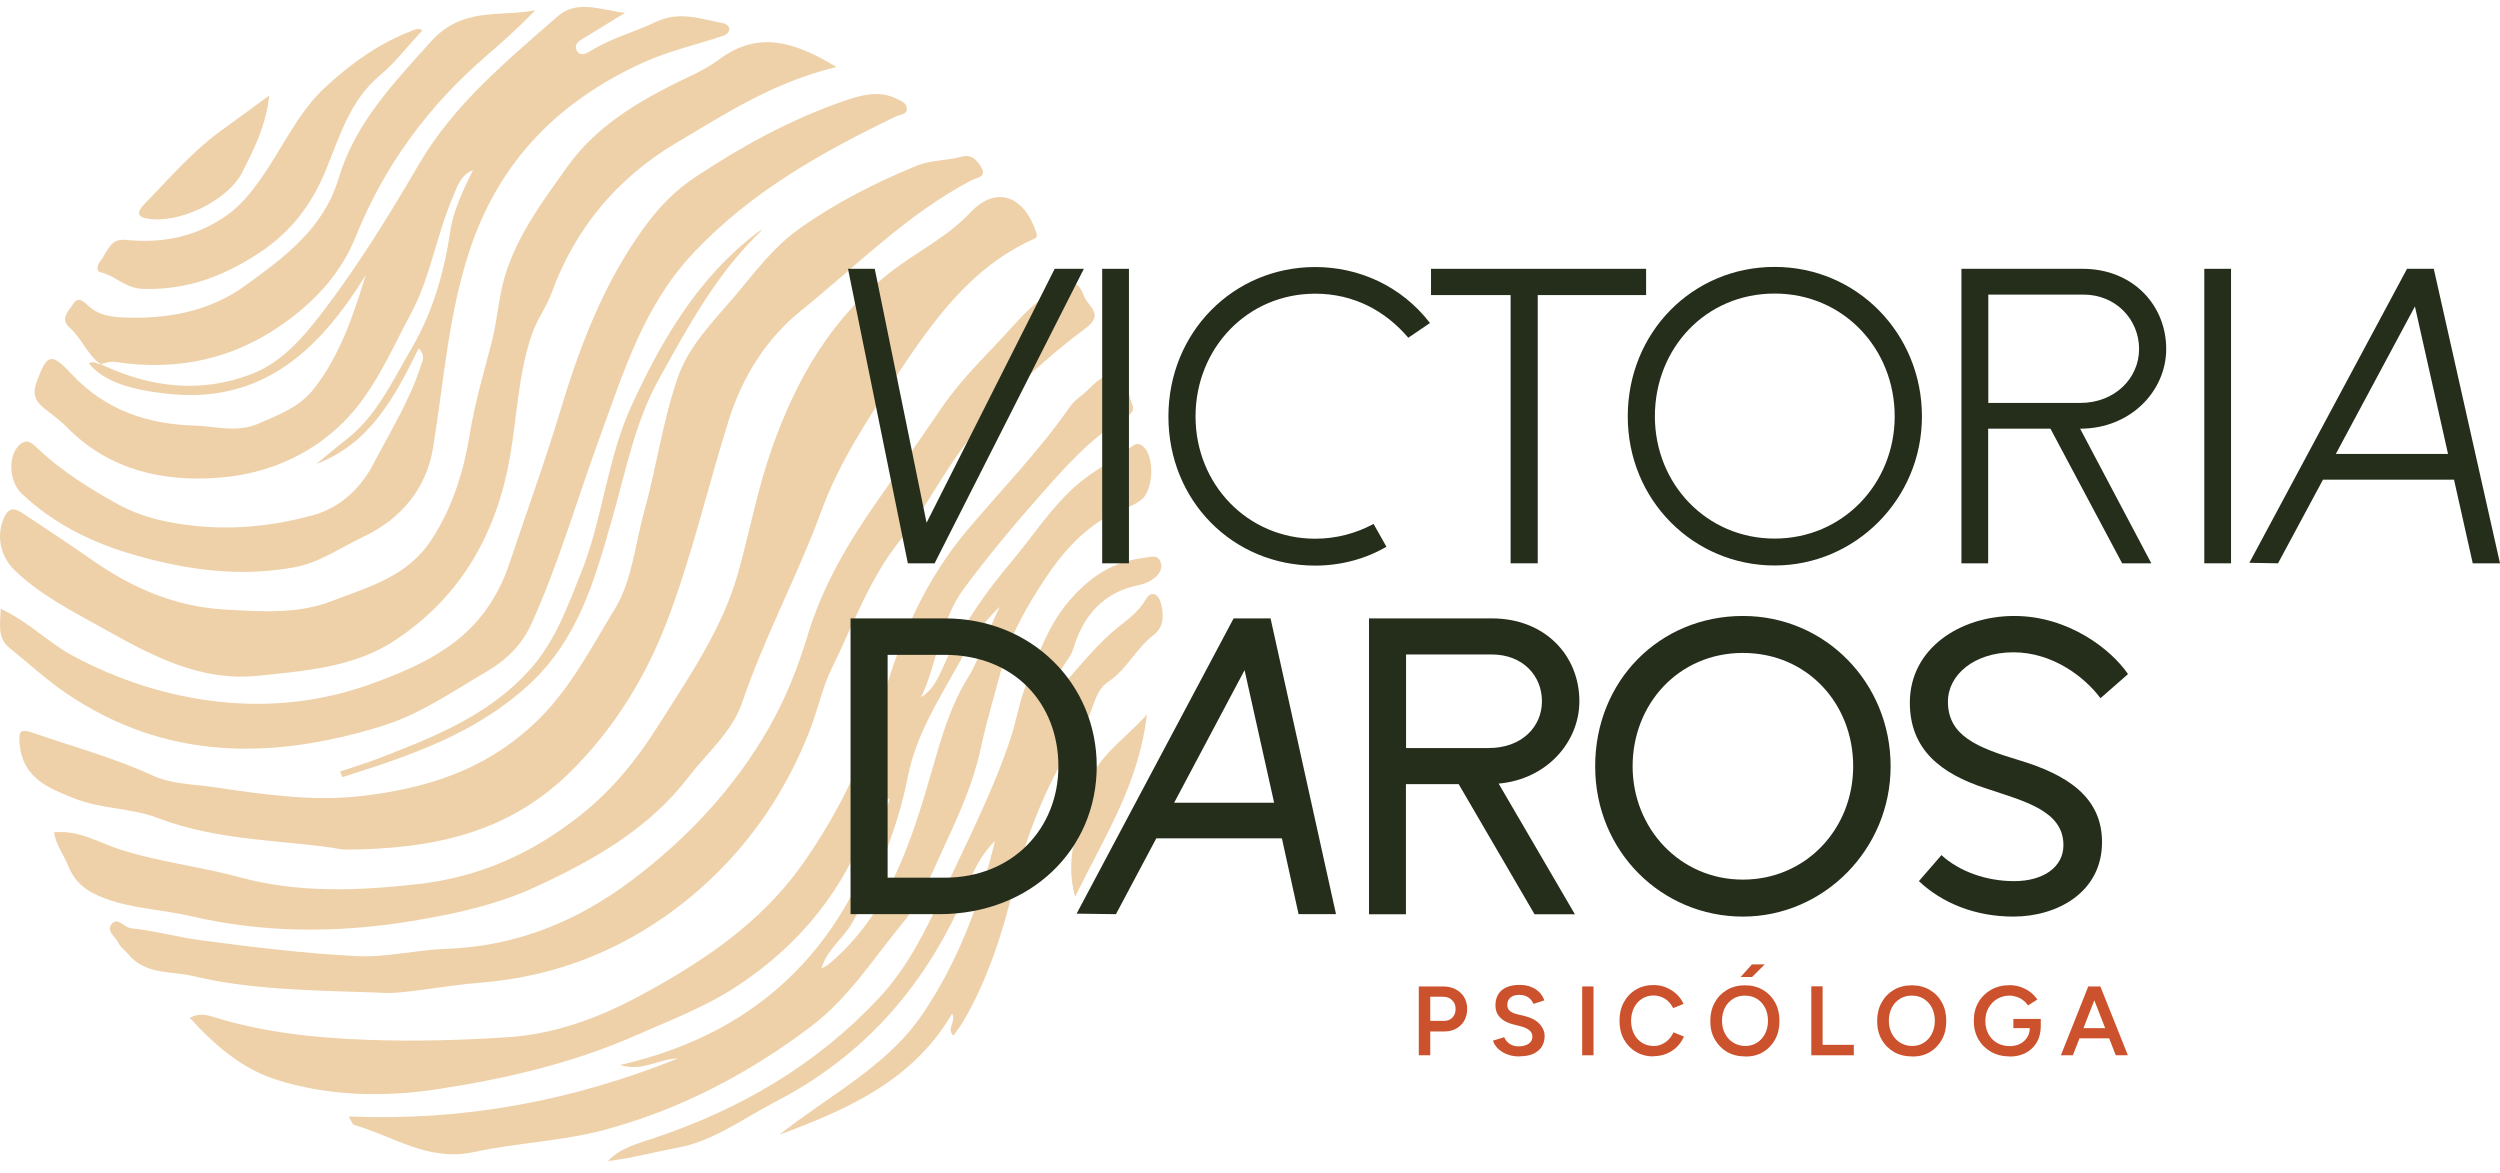 <svg xmlns="http://www.w3.org/2000/svg" width="194" height="91" viewBox="0 0 194 91" fill="none"><path d="M77.555 47.117C76.142 48.403 75.213 50.025 74.304 51.667C72.782 54.408 71.082 57.069 70.46 60.225C69.659 64.261 68.137 68.001 66.141 71.592C65.469 72.808 64.214 73.62 63.739 75.143C64.016 74.995 64.164 74.955 64.273 74.856C68.997 70.889 70.726 65.31 72.347 59.69C73.049 57.237 73.74 54.803 75.104 52.597C76.142 50.906 76.636 48.937 77.565 47.136M27.095 86.639C36.039 87.015 44.469 85.402 52.602 82.138C51.13 82.157 49.815 83.196 48.125 82.642C59.332 80.07 65.993 73.036 69.036 61.986C67.93 62.144 67.712 62.817 67.524 63.38C65.597 69.019 62.01 73.392 57.098 76.588C54.667 78.171 51.88 79.229 49.202 80.406C44.35 82.523 39.221 83.711 34.023 84.512C29.803 85.155 25.514 85.076 21.423 83.78C18.784 82.939 16.65 81.109 14.732 78.982C15.474 78.566 16.106 78.774 16.719 78.962C20.583 80.149 24.536 80.545 28.578 80.693C32.215 80.822 35.822 80.723 39.438 80.486C43.075 80.238 46.406 79.011 49.598 77.3C54.46 74.688 59.006 71.661 62.237 67.11C65.074 63.113 67.169 58.721 68.572 53.982C69.946 49.342 71.803 45.009 75.035 41.171C77.713 37.985 80.648 34.998 83.03 31.555C83.425 30.991 84.087 30.625 84.572 30.11C85.194 29.467 86.192 28.755 86.746 28.953C87.546 29.23 87.487 30.526 87.853 31.367C88.129 31.99 87.615 32.198 87.181 32.465C84.641 34.008 82.724 36.165 80.767 38.381C78.682 40.736 76.685 43.139 74.808 45.662C72.93 48.195 72.772 51.351 71.487 54.101C72.614 53.389 72.97 52.162 73.474 51.123C74.808 48.353 76.557 45.87 78.514 43.555C80.223 41.527 81.636 39.261 83.702 37.51C85.007 36.412 86.528 35.7 87.833 34.641C88.1 34.424 88.406 34.364 88.712 34.641C89.612 35.423 89.523 38.025 88.574 38.777C87.793 39.4 86.795 39.578 85.955 40.063C83.9 41.24 82.358 42.981 81.073 44.95C79.739 46.998 78.464 49.125 77.832 51.489C77.239 53.715 76.567 55.921 76.083 58.167C75.509 60.828 74.393 63.262 73.266 65.695C72.317 67.763 71.428 69.959 70.005 71.681C67.762 74.401 65.864 77.428 62.969 79.625C58.077 83.344 52.691 86.134 46.84 87.697C43.609 88.558 40.091 88.677 36.78 89.399C33.213 90.171 30.525 88.153 27.461 87.292C27.352 87.262 27.303 87.044 27.085 86.698" fill="#EED1A9"></path><path d="M7.794 28.251C11.589 30.051 15.483 30.566 19.476 29.042C21.837 28.142 23.478 26.242 24.95 24.323C27.767 20.663 30.188 16.715 32.52 12.729C35.238 8.079 39.339 4.715 43.302 1.243C44.784 -0.053 46.692 0.798 48.51 0.995C47.522 1.599 46.524 2.202 45.535 2.816C45.13 3.073 44.498 3.33 44.735 3.874C45.022 4.507 45.624 4.072 45.99 3.854C47.542 2.925 49.291 2.469 50.902 1.698C52.72 0.827 54.41 1.48 56.149 1.807C56.327 1.836 56.594 2.054 56.594 2.183C56.604 2.667 56.179 2.756 55.823 2.875C53.866 3.518 51.821 3.983 49.953 4.834C43.45 7.792 38.786 12.382 36.453 19.396C34.783 24.432 34.447 29.606 33.607 34.74C33.084 37.965 31.078 40.31 28.133 41.685C26.383 42.506 24.802 43.674 22.796 44.03C18.576 44.792 14.514 44.238 10.453 43.07C7.152 42.13 4.187 40.666 1.677 38.302C0.729 37.411 0.57 35.433 1.489 34.542C2.132 33.919 2.577 34.483 3.001 34.879C4.84 36.59 6.925 37.896 9.119 39.113C11.095 40.201 13.2 40.617 15.305 40.825C18.309 41.121 21.304 40.795 24.278 39.984C26.551 39.36 28.083 37.718 28.982 35.987C30.267 33.523 31.769 31.119 32.639 28.439C32.767 28.043 33.064 27.647 32.491 27.034C30.643 30.783 28.726 34.424 24.545 36.007C25.306 35.383 26.057 34.74 26.838 34.137C29.2 32.317 30.386 29.675 31.848 27.192C33.568 24.284 34.457 21.197 34.951 17.902C35.199 16.26 35.959 14.737 36.701 13.203C35.732 13.569 35.475 14.509 35.129 15.32C33.864 18.278 33.38 21.583 31.878 24.353C30.307 27.271 29.012 30.457 26.551 32.861C23.873 35.462 20.543 36.798 16.946 37.075C12.578 37.401 8.437 36.462 5.176 33.138C4.602 32.554 3.921 32.099 3.298 31.575C2.695 31.06 2.537 30.496 2.824 29.695C3.634 27.479 3.93 27.291 5.541 29.012C8.18 31.842 11.441 32.92 15.157 33.029C16.797 33.078 18.379 33.612 20.088 32.861C21.689 32.158 23.261 31.594 24.397 30.12C26.403 27.528 27.401 24.501 28.38 21.355C24.782 27.152 20.365 31.406 12.884 30.546C10.018 30.219 8.071 29.596 6.895 28.211C7.221 27.964 7.508 28.26 7.814 28.26H7.794V28.251Z" fill="#EED1A9"></path><path d="M26.611 65.923C22.371 65.161 17.154 65.359 12.212 63.469C10.186 62.688 7.834 62.787 5.739 61.946C3.713 61.135 1.747 60.363 1.519 57.712C1.44 56.752 1.569 56.525 2.537 56.861C5.65 57.939 8.842 58.8 11.857 60.185C13.349 60.868 15.049 60.848 16.62 61.085C20.405 61.649 24.269 62.213 28.074 61.768C32.936 61.204 37.482 59.829 41.326 56.277C44.172 53.656 45.812 50.342 47.73 47.225C49.044 45.069 49.281 42.249 49.983 39.717C50.941 36.284 51.416 32.732 52.572 29.359C53.432 26.866 55.27 25.025 56.91 23.106C58.502 21.246 59.915 19.258 62 17.764C64.856 15.726 67.93 14.183 71.112 12.867C72.189 12.422 73.533 12.461 74.739 12.135C75.391 11.957 75.885 12.511 76.171 13.025C76.577 13.767 75.746 13.797 75.41 13.975C70.4 16.597 66.467 20.633 62.138 24.125C59.411 26.331 57.583 29.299 56.535 32.653C54.914 37.827 53.699 43.139 51.772 48.185C50.111 52.528 47.69 56.505 44.271 59.888C39.527 64.568 33.776 65.913 26.621 65.933" fill="#EED1A9"></path><path d="M4.218 64.588C6.076 64.4 7.588 65.339 9.12 65.854C12.233 66.892 15.474 67.219 18.617 68.08C23.153 69.316 27.788 69.128 32.442 68.604C37.206 68.07 41.287 66.23 45.013 63.282C47.483 61.333 49.371 59.008 51.041 56.366C53.452 52.548 56.051 48.828 57.287 44.426C58.176 41.24 58.779 37.975 59.876 34.859C61.793 29.398 64.56 24.561 69.324 20.95C71.29 19.456 73.534 18.367 75.293 16.498C77.289 14.371 79.463 15.172 80.412 18.031C80.56 18.466 80.293 18.516 80.115 18.595C75.224 20.831 72.318 25.035 69.472 29.309C67.268 32.613 65.074 35.987 63.72 39.697C61.882 44.712 59.323 49.412 57.613 54.467C56.822 56.812 54.846 58.444 53.373 60.363C50.29 64.37 45.971 66.784 41.564 68.822C38.55 70.217 35.15 70.959 31.84 71.493C26.177 72.413 20.435 72.413 14.832 71.097C12.628 70.583 10.355 70.533 8.181 69.732C6.758 69.207 5.829 68.535 5.295 67.189C4.959 66.348 4.356 65.616 4.188 64.588" fill="#EED1A9"></path><path d="M64.906 5.2C60.033 6.367 56.239 8.85 52.385 11.146C47.878 13.836 44.617 17.754 42.808 22.72C42.393 23.858 41.672 24.778 41.277 25.936C40.239 28.953 40.13 32.129 39.616 35.215C38.589 41.349 35.802 46.285 30.653 49.689C27.5 51.776 23.735 52.053 20.049 52.439C15.464 52.914 11.718 50.836 7.953 48.739C5.562 47.403 3.111 46.167 1.114 44.228C-0.032 43.11 -0.319 41.438 0.373 40.053C0.798 39.202 1.361 39.568 1.856 39.895C3.654 41.072 5.443 42.269 7.202 43.496C10.315 45.652 13.606 47.087 17.5 47.304C20.296 47.463 23.113 47.661 25.692 46.661C28.538 45.553 31.612 44.801 33.529 41.814C35.179 39.242 35.99 36.521 36.464 33.632C36.859 31.218 37.551 28.894 38.164 26.529C38.628 24.729 38.697 22.839 39.31 21.019C40.328 17.991 42.196 15.508 43.994 12.976C46.485 9.474 50.161 7.515 53.936 5.724C54.618 5.398 55.27 5.002 55.883 4.557C58.867 2.371 61.684 3.241 64.906 5.2Z" fill="#EED1A9"></path><path d="M0.067 47.245C2.261 48.274 3.783 49.896 5.68 50.906C9.198 52.775 12.924 54.002 16.926 54.447C21.116 54.912 25.158 54.427 29.082 52.973C31.839 51.954 34.566 50.747 36.632 48.62C37.927 47.285 38.925 45.563 39.518 43.763C40.852 39.756 42.304 35.799 43.52 31.743C44.815 27.439 46.416 23.175 48.817 19.377C50.151 17.279 51.643 15.271 53.976 13.728C57.622 11.314 61.358 9.266 65.449 7.851C66.734 7.406 68.157 6.971 69.56 7.653C69.896 7.822 70.331 7.97 70.371 8.385C70.41 8.9 69.886 8.87 69.56 9.019C63.828 11.779 58.354 14.826 53.867 19.564C49.914 23.739 48.372 28.933 46.495 34.068C44.745 38.856 43.342 43.782 41.227 48.432C40.516 50.005 39.29 51.222 37.867 52.053C35.169 53.626 32.62 55.436 29.536 56.376C21.018 58.978 12.835 59.008 5.176 53.824C3.615 52.765 2.211 51.469 0.739 50.282C-0.23 49.501 0.018 48.452 0.057 47.225" fill="#EED1A9"></path><path d="M29.507 77.033C23.607 76.845 19.279 76.766 15.009 75.747C13.25 75.331 11.284 75.668 9.94 74.035C9.702 73.748 9.347 73.511 9.198 73.184C8.981 72.69 8.161 72.225 8.704 71.661C9.169 71.176 9.663 71.978 10.137 72.027C11.966 72.215 13.735 72.719 15.533 72.957C19.555 73.491 23.607 73.986 27.659 74.194C29.962 74.312 32.294 73.709 34.616 73.63C40.022 73.451 44.785 71.503 49.015 68.317C53.314 65.082 56.96 61.204 59.658 56.495C60.973 54.2 61.931 51.766 62.692 49.243C63.839 45.464 65.825 42.101 68.068 38.895C69.768 36.481 71.438 34.028 73.098 31.604C74.749 29.2 76.834 27.291 78.722 25.174C79.72 24.056 80.896 22.978 82.269 22.186C83.346 21.573 83.841 22.166 84.127 22.988C84.384 23.739 85.728 24.363 84.295 25.431C81.044 27.855 78.089 30.615 75.48 33.751C73.355 36.294 71.952 39.331 69.887 41.883C67.465 44.881 66.22 48.462 64.56 51.835C63.799 53.379 63.453 55.12 62.821 56.732C60.815 61.847 57.711 66.21 53.521 69.662C48.857 73.491 43.431 75.766 37.344 76.251C34.211 76.499 31.098 77.201 29.497 77.033" fill="#EED1A9"></path><path d="M77.229 65.231C75.381 67.051 74.917 69.494 73.859 71.582C70.746 77.706 66.25 82.355 60.162 85.501C57.672 86.787 55.399 88.548 52.533 89.073C50.754 89.399 49.005 89.884 47.167 90.101C48.155 89.063 49.509 88.736 50.764 88.311C57.465 86.075 63.384 82.612 68.236 77.419C70.46 75.034 71.873 72.126 73.217 69.237C75.045 65.3 77.052 61.432 78.425 57.286C78.9 55.852 79.137 54.279 79.7 52.934C80.609 50.737 81.37 48.452 83.03 46.553C84.631 44.722 86.41 43.565 88.782 43.288C89.246 43.238 89.829 42.971 90.057 43.605C90.274 44.198 89.879 44.663 89.414 44.98C89.108 45.187 88.733 45.326 88.367 45.405C85.61 45.959 84.058 47.779 83.287 50.342C82.961 51.41 81.755 52.102 82.022 53.656C83.544 52.014 84.799 50.361 86.361 49.006C87.25 48.234 88.288 47.611 88.91 46.513C89.326 45.781 89.899 46.117 90.067 46.74C90.324 47.651 90.363 48.64 89.503 49.293C88.159 50.322 87.438 51.954 86.005 52.904C84.878 53.646 84.908 55.08 84.206 56.129C81.637 59.958 79.799 64.152 78.712 68.653C77.822 72.344 76.676 75.945 74.759 79.249C74.551 79.615 74.275 79.951 73.988 80.367C73.405 79.793 74.215 79.338 73.889 78.645C70.806 83.928 65.706 86.095 60.469 88.064C64.264 85.036 68.79 82.8 71.567 78.725C74.294 74.718 76.043 70.137 77.21 65.25" fill="#EED1A9"></path><path d="M7.815 28.26C6.768 27.528 6.353 26.262 5.404 25.431C4.613 24.729 5.355 24.105 5.681 23.581C6.076 22.948 6.541 23.443 6.886 23.759C7.618 24.422 8.497 24.58 9.446 24.63C12.895 24.798 16.245 24.184 19.012 22.176C22.026 19.99 25.11 17.764 26.286 13.817C27.551 9.573 30.515 6.476 33.441 3.221C35.901 0.501 38.747 1.332 41.544 0.798C40.319 2.054 39.054 3.202 37.789 4.29C33.263 8.188 29.833 12.818 27.6 18.377C26.533 21.019 24.714 23.096 22.402 24.818C18.33 27.855 13.854 28.834 8.902 28.082C8.547 28.023 8.161 28.191 7.796 28.25H7.815V28.26Z" fill="#EED1A9"></path><path d="M32.768 2.361C31.671 3.538 30.683 4.844 29.467 5.863C27.165 7.802 26.384 10.512 25.317 13.124C24.22 15.825 22.609 18.001 20.039 19.673C17.233 21.503 14.396 22.532 11.046 22.414C9.722 22.364 8.931 21.385 7.775 21.118C7.429 21.039 7.568 20.524 7.775 20.277C8.329 19.614 8.487 18.486 9.742 18.615C12.588 18.902 15.217 18.397 17.618 16.695C18.675 15.944 19.427 15.004 20.158 13.985C21.887 11.581 23.053 8.781 25.277 6.733C27.293 4.883 29.487 3.31 32.076 2.341C32.323 2.252 32.6 2.173 32.768 2.371" fill="#EED1A9"></path><path d="M59.223 17.764C55.685 21.088 53.452 25.243 51.159 29.369C49.281 32.732 48.59 36.462 47.542 40.112C46.228 44.732 44.953 49.501 41.128 53.052C36.919 56.96 31.79 58.652 26.572 60.304C26.502 60.155 26.443 60.007 26.384 59.868C27.421 59.522 28.469 59.206 29.487 58.81C33.697 57.178 37.877 55.526 41.049 52.043C43.065 49.837 44.014 47.126 45.081 44.475C46.781 40.241 47.107 35.581 49.034 31.416C51.377 26.331 54.163 21.573 58.709 18.09C58.867 17.962 59.065 17.873 59.233 17.774" fill="#EED1A9"></path><path d="M20.899 7.406C20.602 9.889 19.683 11.611 18.823 13.322C17.697 15.597 13.833 17.418 11.372 16.953C10.354 16.765 10.898 16.151 11.243 15.795C13.101 13.896 14.831 11.858 16.985 10.265C18.191 9.385 19.396 8.504 20.899 7.406Z" fill="#EED1A9"></path><path d="M88.999 55.446C88.386 60.818 85.728 64.884 83.425 69.593C82.576 66.507 83.742 64.123 84.236 61.639C84.789 58.889 87.082 57.593 88.999 55.446Z" fill="#EED1A9"></path><path d="M73.306 68.109C78.544 68.109 82.131 64.32 82.131 59.463C82.131 54.605 78.731 50.816 73.306 50.816H68.879V68.109H73.306ZM66.003 70.939V47.987H73.336C80.026 47.987 85.106 53.032 85.106 59.463C85.106 65.893 80.026 70.939 72.881 70.939H66.003Z" fill="#252D1B"></path><path d="M91.114 62.292H98.872L96.579 52.004L91.114 62.292ZM83.544 70.899L95.729 47.987H98.595L103.674 70.939H100.769L99.474 65.052H89.73L86.598 70.939L83.544 70.899Z" fill="#252D1B"></path><path d="M109.11 50.777V58.048H115.524C118.083 58.048 119.655 56.406 119.655 54.417C119.655 52.429 118.162 50.787 115.761 50.787H109.11V50.777ZM106.244 47.987H115.761C119.922 47.987 122.56 50.896 122.56 54.417C122.56 57.514 120.109 60.462 116.295 60.808L122.214 70.949H119.082L113.192 60.848H109.1V70.949H106.234V47.997L106.244 47.987Z" fill="#252D1B"></path><path d="M135.249 68.258C140.141 68.258 143.807 64.32 143.807 59.463C143.807 54.605 140.249 50.668 135.249 50.668C130.248 50.668 126.691 54.645 126.691 59.463C126.691 64.281 130.357 68.258 135.249 68.258ZM135.249 47.799C141.662 47.799 146.712 53.003 146.712 59.463C146.712 65.923 141.514 71.127 135.249 71.127C128.983 71.127 123.785 66.111 123.785 59.463C123.785 52.815 128.796 47.799 135.249 47.799Z" fill="#252D1B"></path><path d="M150.645 66.348C152.058 67.644 154.163 68.376 156.298 68.376C158.591 68.376 160.122 67.268 160.122 65.587C160.122 62.906 157.108 62.184 154.124 61.184C150.566 60.037 148.204 58.127 148.204 54.526C148.204 50.322 152.098 47.799 156.308 47.799C160.518 47.799 163.838 50.401 165.133 52.31L162.998 54.18C161.773 52.538 159.292 50.619 156.239 50.619C153.185 50.619 151.159 52.38 151.159 54.447C151.159 57.089 153.412 58.009 156.703 58.998C160.369 60.106 163.117 61.827 163.117 65.349C163.117 69.247 159.638 71.127 156.239 71.127C153.294 71.127 150.734 70.098 148.906 68.376L150.665 66.348H150.645Z" fill="#252D1B"></path><path d="M65.805 20.86H67.88L71.902 40.567L81.844 20.86H84.107L72.525 43.713H70.449L65.805 20.86Z" fill="#252D1B"></path><path d="M87.606 20.86H85.53V43.713H87.606V20.86Z" fill="#252D1B"></path><path d="M109.278 26.203C107.509 24.125 105.058 22.79 102.063 22.79C96.766 22.79 92.774 27.053 92.774 32.316C92.774 37.58 96.806 41.804 102.063 41.804C103.714 41.804 105.246 41.379 106.59 40.656L107.588 42.427C106.016 43.347 104.099 43.891 102.063 43.891C95.66 43.891 90.669 38.856 90.669 32.326C90.669 25.797 95.699 20.722 102.063 20.722C105.443 20.722 108.744 22.186 110.967 25.065L109.278 26.213V26.203Z" fill="#252D1B"></path><path d="M117.223 43.713V22.898H111.047V20.86H127.738V22.898H119.328V43.713H117.223Z" fill="#252D1B"></path><path d="M137.709 41.794C143.006 41.794 147.028 37.53 147.028 32.307C147.028 27.083 143.075 22.78 137.709 22.78C132.343 22.78 128.419 27.044 128.419 32.307C128.419 37.57 132.451 41.794 137.709 41.794ZM137.709 20.712C144.113 20.712 149.143 25.896 149.143 32.317C149.143 38.737 143.964 43.882 137.709 43.882C131.453 43.882 126.314 38.846 126.314 32.317C126.314 25.787 131.345 20.712 137.709 20.712Z" fill="#252D1B"></path><path d="M154.292 22.859V31.268H161.427C164.115 31.268 165.993 29.349 165.993 27.083C165.993 24.818 164.224 22.859 161.655 22.859H154.292ZM152.217 20.86H161.615C165.489 20.86 168.098 23.66 168.098 27.083C168.098 30.308 165.37 33.266 161.417 33.266L166.942 43.713H164.679L159.115 33.266H154.282V43.713H152.207V20.86H152.217Z" fill="#252D1B"></path><path d="M173.128 20.86H171.053V43.713H173.128V20.86Z" fill="#252D1B"></path><path d="M181.261 35.225H189.967L187.398 23.779L181.261 35.225ZM174.551 43.674L186.785 20.86H188.861L193.999 43.713H191.885L190.432 37.224H180.263L176.774 43.713L174.551 43.674Z" fill="#252D1B"></path><path d="M110.987 79.219H112.084C112.341 79.219 112.549 79.13 112.707 78.962C112.875 78.784 112.954 78.566 112.954 78.289C112.954 78.012 112.865 77.785 112.677 77.607C112.499 77.428 112.262 77.349 111.965 77.349H110.987V79.219ZM110.098 81.89V76.548H111.985C112.341 76.548 112.667 76.617 112.954 76.766C113.24 76.914 113.458 77.122 113.616 77.379C113.774 77.646 113.853 77.943 113.853 78.289C113.853 78.635 113.774 78.932 113.636 79.189C113.487 79.457 113.28 79.654 113.013 79.813C112.746 79.961 112.45 80.04 112.104 80.04H110.987V81.89H110.098Z" fill="#CB522D"></path><path d="M117.915 81.979C117.638 81.979 117.381 81.95 117.144 81.88C116.917 81.811 116.709 81.722 116.531 81.603C116.353 81.485 116.205 81.356 116.097 81.208C115.978 81.059 115.899 80.911 115.859 80.752L116.729 80.485C116.798 80.673 116.927 80.842 117.114 80.98C117.312 81.119 117.549 81.198 117.836 81.198C118.162 81.198 118.429 81.129 118.626 80.99C118.824 80.851 118.913 80.673 118.913 80.446C118.913 80.238 118.834 80.07 118.666 79.941C118.508 79.813 118.29 79.714 118.014 79.644L117.362 79.476C117.114 79.407 116.887 79.308 116.69 79.189C116.492 79.061 116.334 78.903 116.215 78.705C116.097 78.507 116.047 78.279 116.047 78.012C116.047 77.517 116.215 77.122 116.531 76.845C116.858 76.568 117.322 76.429 117.925 76.429C118.271 76.429 118.567 76.479 118.824 76.588C119.081 76.696 119.298 76.835 119.466 77.013C119.634 77.191 119.763 77.399 119.842 77.626L118.992 77.903C118.913 77.696 118.785 77.527 118.597 77.399C118.409 77.27 118.172 77.201 117.895 77.201C117.618 77.201 117.381 77.27 117.213 77.409C117.045 77.547 116.966 77.735 116.966 77.983C116.966 78.18 117.035 78.339 117.164 78.448C117.292 78.556 117.47 78.635 117.698 78.695L118.35 78.853C118.824 78.972 119.2 79.17 119.466 79.457C119.733 79.743 119.862 80.06 119.862 80.406C119.862 80.713 119.793 80.98 119.644 81.218C119.496 81.455 119.279 81.633 118.992 81.772C118.706 81.9 118.36 81.969 117.945 81.969" fill="#CB522D"></path><path d="M123.657 76.548H122.777V81.89H123.657V76.548Z" fill="#CB522D"></path><path d="M128.321 81.979C127.807 81.979 127.353 81.861 126.948 81.623C126.552 81.386 126.236 81.059 126.009 80.644C125.782 80.228 125.673 79.753 125.673 79.209C125.673 78.665 125.782 78.19 126.009 77.775C126.236 77.359 126.543 77.033 126.948 76.795C127.343 76.558 127.798 76.439 128.311 76.439C128.657 76.439 128.983 76.499 129.29 76.627C129.596 76.756 129.863 76.924 130.1 77.142C130.337 77.359 130.515 77.617 130.644 77.903L129.833 78.23C129.744 78.032 129.616 77.864 129.468 77.715C129.31 77.567 129.132 77.448 128.934 77.369C128.736 77.29 128.529 77.25 128.311 77.25C127.975 77.25 127.679 77.34 127.412 77.508C127.145 77.676 126.948 77.903 126.799 78.2C126.651 78.497 126.572 78.833 126.572 79.209C126.572 79.585 126.651 79.931 126.799 80.228C126.948 80.525 127.155 80.752 127.422 80.921C127.689 81.089 127.995 81.168 128.331 81.168C128.559 81.168 128.766 81.129 128.964 81.029C129.161 80.941 129.339 80.822 129.487 80.663C129.646 80.505 129.764 80.317 129.863 80.109L130.673 80.436C130.545 80.733 130.367 81 130.13 81.237C129.893 81.465 129.626 81.653 129.31 81.772C129.003 81.9 128.667 81.96 128.321 81.96" fill="#CB522D"></path><path d="M135.427 81.168C135.772 81.168 136.079 81.089 136.346 80.911C136.612 80.743 136.82 80.515 136.968 80.218C137.116 79.921 137.195 79.595 137.195 79.209C137.195 78.823 137.116 78.487 136.968 78.2C136.82 77.903 136.603 77.676 136.336 77.508C136.069 77.34 135.763 77.26 135.407 77.26C135.051 77.26 134.755 77.34 134.488 77.508C134.221 77.676 134.003 77.903 133.855 78.2C133.707 78.497 133.628 78.833 133.628 79.209C133.628 79.585 133.707 79.931 133.865 80.218C134.023 80.515 134.231 80.743 134.507 80.911C134.784 81.079 135.091 81.168 135.446 81.168M135.427 81.979C134.893 81.979 134.428 81.861 134.023 81.633C133.618 81.396 133.302 81.069 133.065 80.654C132.827 80.238 132.719 79.763 132.719 79.229C132.719 78.695 132.837 78.2 133.065 77.794C133.292 77.379 133.608 77.053 134.013 76.815C134.419 76.578 134.883 76.459 135.407 76.459C135.931 76.459 136.395 76.578 136.8 76.815C137.205 77.053 137.522 77.379 137.749 77.794C137.976 78.21 138.085 78.685 138.085 79.229C138.085 79.773 137.976 80.248 137.749 80.663C137.522 81.079 137.205 81.406 136.81 81.643C136.415 81.88 135.95 81.989 135.427 81.989" fill="#CB522D"></path><path d="M140.556 81.89V76.538H141.435V81.079H143.856V81.89H140.556Z" fill="#CB522D"></path><path d="M148.373 81.168C148.719 81.168 149.025 81.089 149.292 80.911C149.559 80.743 149.766 80.515 149.914 80.218C150.063 79.921 150.142 79.595 150.142 79.209C150.142 78.823 150.063 78.487 149.914 78.2C149.766 77.903 149.549 77.676 149.282 77.508C149.015 77.34 148.709 77.26 148.353 77.26C147.997 77.26 147.701 77.34 147.434 77.508C147.167 77.676 146.95 77.903 146.802 78.2C146.653 78.497 146.574 78.833 146.574 79.209C146.574 79.585 146.653 79.931 146.811 80.218C146.97 80.515 147.177 80.743 147.454 80.911C147.73 81.079 148.037 81.168 148.393 81.168M148.373 81.979C147.839 81.979 147.375 81.861 146.97 81.633C146.564 81.396 146.238 81.069 146.011 80.654C145.774 80.238 145.665 79.763 145.665 79.229C145.665 78.695 145.784 78.2 146.011 77.794C146.238 77.379 146.554 77.053 146.96 76.815C147.365 76.578 147.829 76.459 148.353 76.459C148.877 76.459 149.341 76.578 149.746 76.815C150.152 77.053 150.468 77.379 150.695 77.794C150.923 78.21 151.031 78.685 151.031 79.229C151.031 79.773 150.923 80.248 150.695 80.663C150.468 81.079 150.152 81.406 149.756 81.643C149.361 81.88 148.897 81.989 148.373 81.989" fill="#CB522D"></path><path d="M156.238 79.793V79.071H158.363V79.664L157.889 79.783H156.229L156.238 79.793ZM155.952 81.979C155.408 81.979 154.934 81.861 154.509 81.623C154.094 81.386 153.758 81.059 153.521 80.644C153.284 80.228 153.165 79.753 153.165 79.219C153.165 78.685 153.284 78.19 153.521 77.785C153.758 77.369 154.094 77.043 154.509 76.805C154.924 76.568 155.408 76.449 155.952 76.449C156.258 76.449 156.555 76.499 156.822 76.597C157.098 76.696 157.335 76.825 157.563 76.993C157.78 77.161 157.958 77.349 158.096 77.567L157.375 78.022C157.276 77.874 157.158 77.745 156.999 77.626C156.851 77.508 156.683 77.419 156.505 77.359C156.327 77.3 156.14 77.26 155.952 77.26C155.586 77.26 155.26 77.349 154.983 77.518C154.697 77.686 154.479 77.913 154.311 78.21C154.143 78.507 154.064 78.843 154.064 79.229C154.064 79.615 154.143 79.941 154.302 80.238C154.46 80.535 154.687 80.763 154.974 80.931C155.26 81.099 155.596 81.178 155.972 81.178C156.268 81.178 156.535 81.119 156.762 81C156.999 80.881 157.177 80.703 157.316 80.486C157.454 80.268 157.513 80.011 157.513 79.734L158.363 79.625C158.363 80.109 158.264 80.525 158.057 80.881C157.849 81.237 157.563 81.504 157.207 81.702C156.841 81.89 156.426 81.989 155.952 81.989" fill="#CB522D"></path><path d="M164.184 81.89L162.099 76.548H162.988L165.123 81.89H164.184ZM160.923 79.783H164.115V80.575H160.923V79.783ZM159.925 81.89L162.05 76.548H162.939L160.854 81.89H159.915H159.925Z" fill="#CB522D"></path><path d="M135.951 74.837L135.071 75.816H135.961L136.939 74.837H135.951Z" fill="#CB522D"></path></svg>